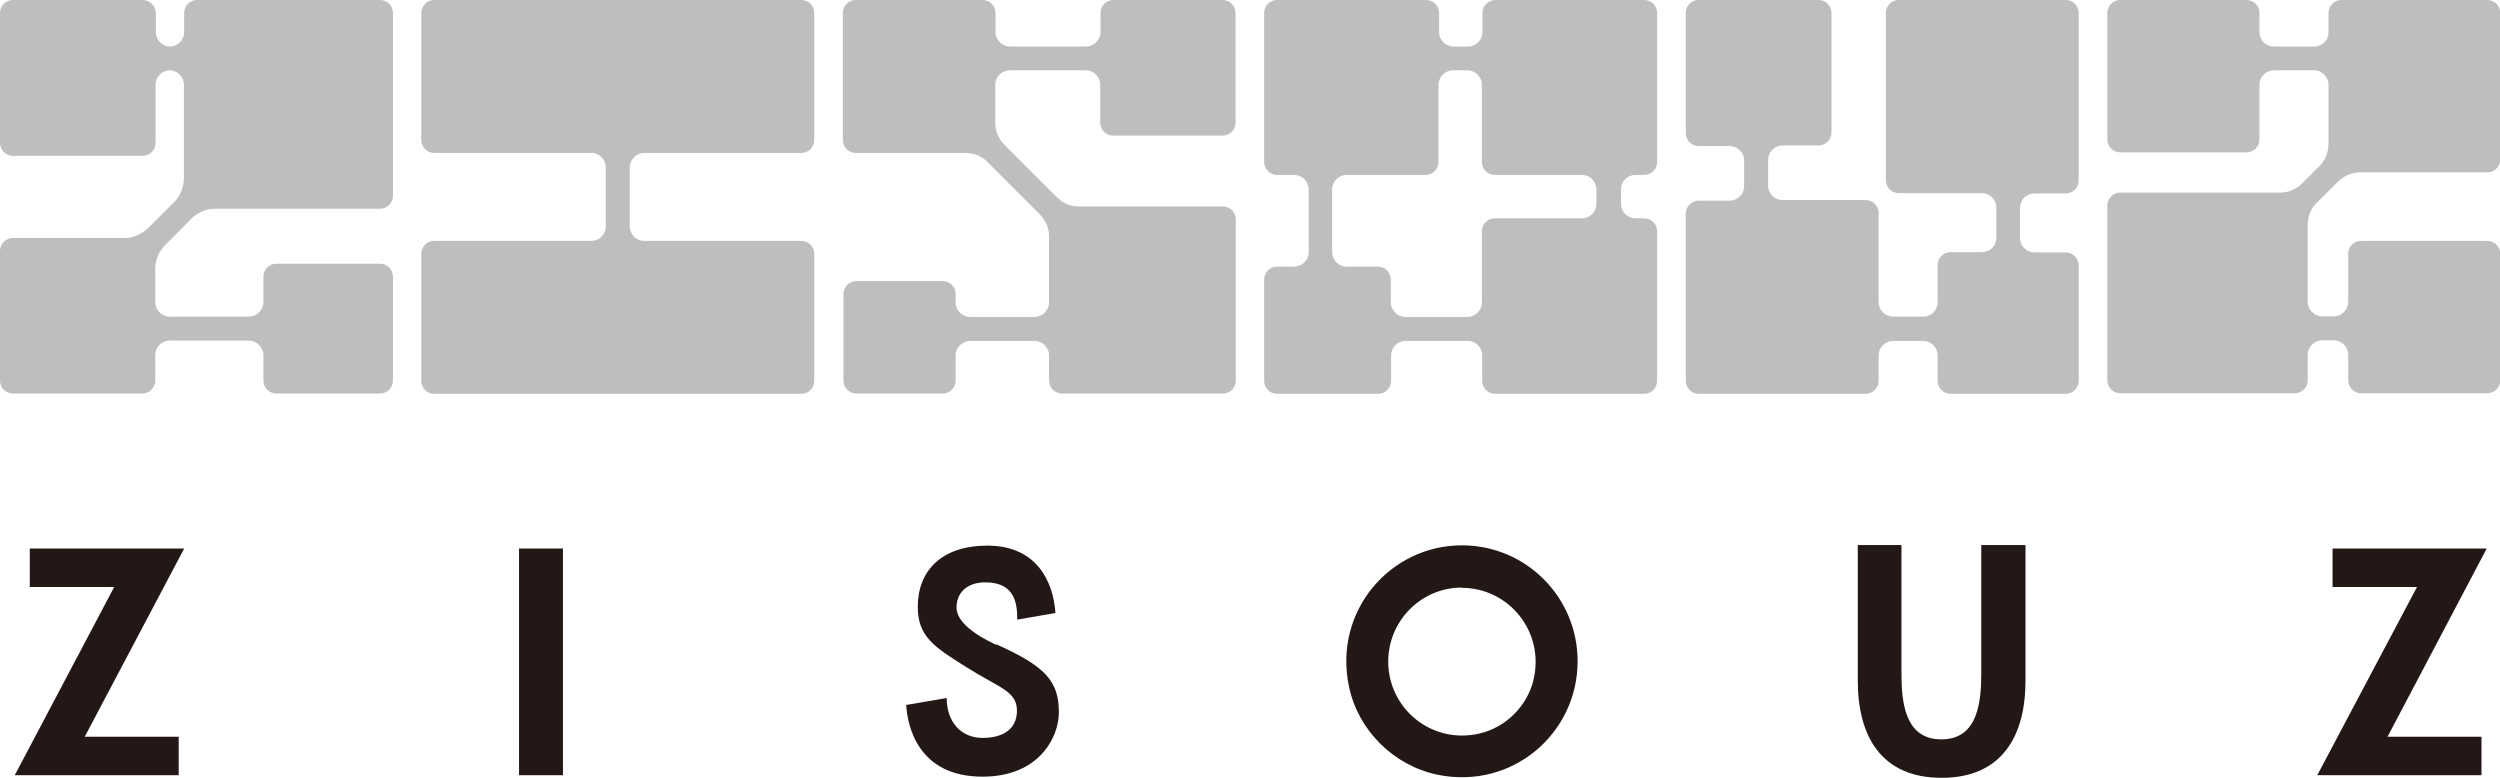 <?xml version="1.0" encoding="UTF-8"?><svg id="_レイヤー_2" xmlns="http://www.w3.org/2000/svg" viewBox="0 0 86.46 26.9"><defs><style>.cls-1{fill:#231815;}.cls-2{fill:#bdbebe;}</style></defs><g id="_ロゴ"><path class="cls-1" d="m64.24,18.85h1.52v4.39c0,.97.08,2.33,1.38,2.33s1.38-1.36,1.38-2.33v-4.39h1.53v4.69c0,1.91-.81,3.36-2.9,3.36s-2.9-1.44-2.9-3.36v-4.69Z"/><polygon class="cls-1" points="6.18 25.48 6.18 26.81 .51 26.81 3.95 20.3 1.03 20.3 1.03 18.97 6.37 18.97 2.93 25.48 6.18 25.48"/><rect class="cls-1" x="17.95" y="18.97" width="1.52" height="7.84"/><polygon class="cls-1" points="85.82 25.48 85.82 26.81 80.14 26.81 83.59 20.3 80.67 20.3 80.67 18.97 86 18.97 82.57 25.48 85.82 25.48"/><path class="cls-1" d="m50.56,20.33c1.6,0,2.86,1.49,2.48,3.16-.21.92-.96,1.67-1.88,1.88-1.67.38-3.15-.88-3.15-2.49,0-1.41,1.14-2.56,2.55-2.56m0-1.46c-2.49,0-4.45,2.28-3.91,4.87.31,1.52,1.54,2.74,3.05,3.06,2.59.54,4.86-1.42,4.86-3.92,0-2.22-1.79-4.01-4-4.01"/><path class="cls-1" d="m34.45,22.3c-.75-.35-1.37-.8-1.37-1.29s.34-.87,1-.87c1.06,0,1.1.8,1.1,1.29l1.32-.23c-.07-1.09-.65-2.33-2.35-2.33-1.59,0-2.41.87-2.41,2.12,0,1.03.58,1.39,1.66,2.07,1.15.73,1.77.83,1.77,1.52,0,.58-.41.94-1.19.94-.74,0-1.24-.55-1.24-1.38h0s-1.4.24-1.4.24c.04.67.37,2.48,2.64,2.48,1.97,0,2.64-1.38,2.64-2.22,0-1.09-.47-1.6-2.17-2.36"/><path class="cls-2" d="m42.29,0h-3.78c-.25,0-.45.2-.45.45v.66c0,.28-.24.5-.5.5h-2.63c-.26,0-.5-.21-.5-.5V.45c0-.25-.2-.45-.45-.45h-4.38c-.25,0-.45.2-.45.45v4.39c0,.25.2.45.45.45h3.77c.32,0,.58.1.79.32.19.19,1.55,1.56,1.78,1.78.25.25.34.53.34.78v2.29c0,.28-.24.5-.5.5h-2.23c-.26,0-.5-.21-.5-.5v-.29c0-.25-.2-.45-.45-.45h-2.98c-.25,0-.45.2-.45.45v2.99c0,.25.2.45.45.45h2.98c.25,0,.45-.2.45-.45v-.87c0-.27.23-.5.5-.5h2.23c.26,0,.5.22.5.5v.87c0,.25.2.45.45.45h5.56c.25,0,.45-.2.45-.45v-5.57c0-.25-.2-.45-.45-.45h-4.95c-.3,0-.55-.08-.79-.32-.22-.22-1.57-1.57-1.79-1.79-.23-.23-.34-.49-.34-.78v-1.32c0-.26.22-.5.5-.5h2.63c.27,0,.5.22.5.5v1.31c0,.25.2.45.45.45h3.78c.25,0,.45-.2.45-.45V.45c0-.25-.2-.45-.45-.45"/><path class="cls-2" d="m27.71,0h-12.69c-.25,0-.45.2-.45.45v4.39c0,.25.2.45.45.45h5.44c.26,0,.49.22.49.5v2.04c0,.28-.23.5-.49.5h-5.44c-.25,0-.45.2-.45.45v4.39c0,.25.2.45.45.45h12.69c.25,0,.45-.2.45-.45v-4.39c0-.25-.2-.45-.45-.45h-5.44c-.26,0-.49-.22-.49-.5v-2.04c0-.27.22-.5.49-.5h5.44c.25,0,.45-.2.45-.45V.45c0-.25-.2-.45-.45-.45"/><path class="cls-2" d="m80.11,7.03c.24-.24.52-.52.74-.74.22-.22.5-.33.77-.33h4.4c.25,0,.45-.2.45-.45V.45c0-.25-.2-.45-.45-.45h-5.04c-.25,0-.45.2-.45.45v.66c0,.28-.22.5-.5.5h-1.39c-.29,0-.5-.23-.5-.5V.45c0-.25-.2-.45-.45-.45h-4.36c-.25,0-.45.2-.45.45v4.37c0,.25.2.45.45.45h4.36c.25,0,.45-.2.45-.45v-1.89c0-.29.24-.5.5-.5h1.39c.26,0,.5.22.5.5v2.02c0,.38-.16.64-.31.79-.16.16-.34.34-.58.58-.28.28-.57.34-.78.34h-5.53c-.25,0-.45.2-.45.45v6.04c0,.25.2.45.45.45h6.03c.25,0,.45-.2.45-.45v-.88c0-.27.22-.5.5-.5h.4c.26,0,.5.21.5.5v.88c0,.25.2.45.45.45h4.36c.25,0,.45-.2.45-.45v-4.37c0-.25-.2-.45-.45-.45h-4.36c-.25,0-.45.2-.45.45v1.66c0,.26-.21.5-.5.5h-.4c-.27,0-.5-.23-.5-.5v-2.64c0-.35.12-.6.31-.79"/><path class="cls-2" d="m71.44,0h-5.77c-.25,0-.45.2-.45.45v5.78c0,.25.2.45.45.45h2.87c.26,0,.5.21.5.5v1.04c0,.29-.22.5-.5.5h-1.08c-.25,0-.45.2-.45.45v1.28c0,.28-.22.5-.49.5h-1.05c-.28,0-.5-.23-.5-.5v-3.08c0-.25-.2-.45-.45-.45h-2.87c-.27,0-.5-.22-.5-.5v-.89c0-.27.22-.5.5-.5h1.24c.25,0,.45-.2.45-.45V.45c0-.25-.2-.45-.45-.45h-4.14c-.25,0-.45.2-.45.45v4.15c0,.25.2.45.45.45h1.07c.26,0,.5.21.5.5v.89c0,.28-.23.5-.5.5h-1.07c-.25,0-.45.2-.45.45v5.78c0,.25.2.45.45.45h5.77c.25,0,.45-.2.45-.45v-.88c0-.28.24-.5.5-.5h1.05c.24,0,.49.21.49.5v.88c0,.25.2.45.45.45h3.98c.25,0,.45-.2.45-.45v-3.99c0-.25-.2-.45-.45-.45h-1.07c-.29,0-.51-.22-.51-.5v-1.04c0-.29.23-.5.51-.5h1.07c.25,0,.45-.2.45-.45V.45c0-.25-.2-.45-.45-.45"/><path class="cls-2" d="m56.86,0h-5.14c-.25,0-.45.2-.45.45v.66c0,.27-.23.5-.5.5h-.5c-.28,0-.5-.23-.5-.5V.45c0-.25-.2-.45-.45-.45h-5.15c-.25,0-.45.2-.45.45v5.15c0,.25.2.45.45.45h.59c.27,0,.5.22.5.5v2.17c0,.28-.23.5-.5.5h-.59c-.25,0-.45.2-.45.45v3.5c0,.25.2.45.45.45h3.49c.25,0,.45-.2.45-.45v-.88c0-.26.21-.5.5-.5h2.16c.26,0,.49.23.49.5v.88c0,.25.2.45.45.45h5.15c.25,0,.45-.2.45-.45v-5.17c0-.25-.2-.45-.45-.45h-.31c-.26,0-.49-.22-.49-.5v-.5c0-.28.23-.5.49-.5h.31c.25,0,.45-.2.45-.45V.45c0-.25-.2-.45-.45-.45m-2.14,7.55h-3.02c-.25,0-.45.2-.45.45v2.46c0,.3-.26.5-.49.5h-2.16c-.26,0-.5-.22-.5-.5v-.79c0-.25-.2-.45-.45-.45h-1.08c-.28,0-.5-.23-.5-.5v-2.17c0-.27.22-.5.5-.5h2.73c.25,0,.45-.2.45-.45v-2.67c0-.27.23-.5.5-.5h.5c.26,0,.5.22.5.5v2.67c0,.25.2.45.45.45h3.01c.27,0,.5.22.5.5v.5c0,.28-.23.5-.5.5"/><path class="cls-2" d="m13.14,0h-6.32c-.25,0-.45.2-.45.45v.66c0,.29-.25.5-.49.5s-.49-.2-.49-.5V.45C5.38.2,5.18,0,4.93,0H.45C.2,0,0,.2,0,.45v4.49c0,.25.2.45.45.45h4.48c.25,0,.45-.2.45-.45v-2.01c0-.25.21-.5.49-.5s.49.25.49.5v3.24c0,.28-.13.62-.31.79-.18.18-.59.59-.93.93-.19.19-.53.34-.76.34H.45c-.25,0-.45.2-.45.45v4.48c0,.25.2.45.45.45h4.47c.25,0,.45-.2.45-.45v-.88c0-.27.21-.5.5-.5h2.74c.26,0,.5.23.5.5v.88c0,.25.2.45.45.45h3.58c.25,0,.45-.2.45-.45v-3.59c0-.25-.2-.45-.45-.45h-3.58c-.25,0-.45.2-.45.45v.88c0,.28-.24.5-.5.5h-2.74c-.28,0-.5-.23-.5-.5v-1.17c0-.27.13-.59.31-.77.18-.18.82-.82.94-.95.21-.21.53-.34.78-.34h5.74c.25,0,.45-.2.45-.45V.45C13.59.2,13.39,0,13.14,0"/></g></svg>